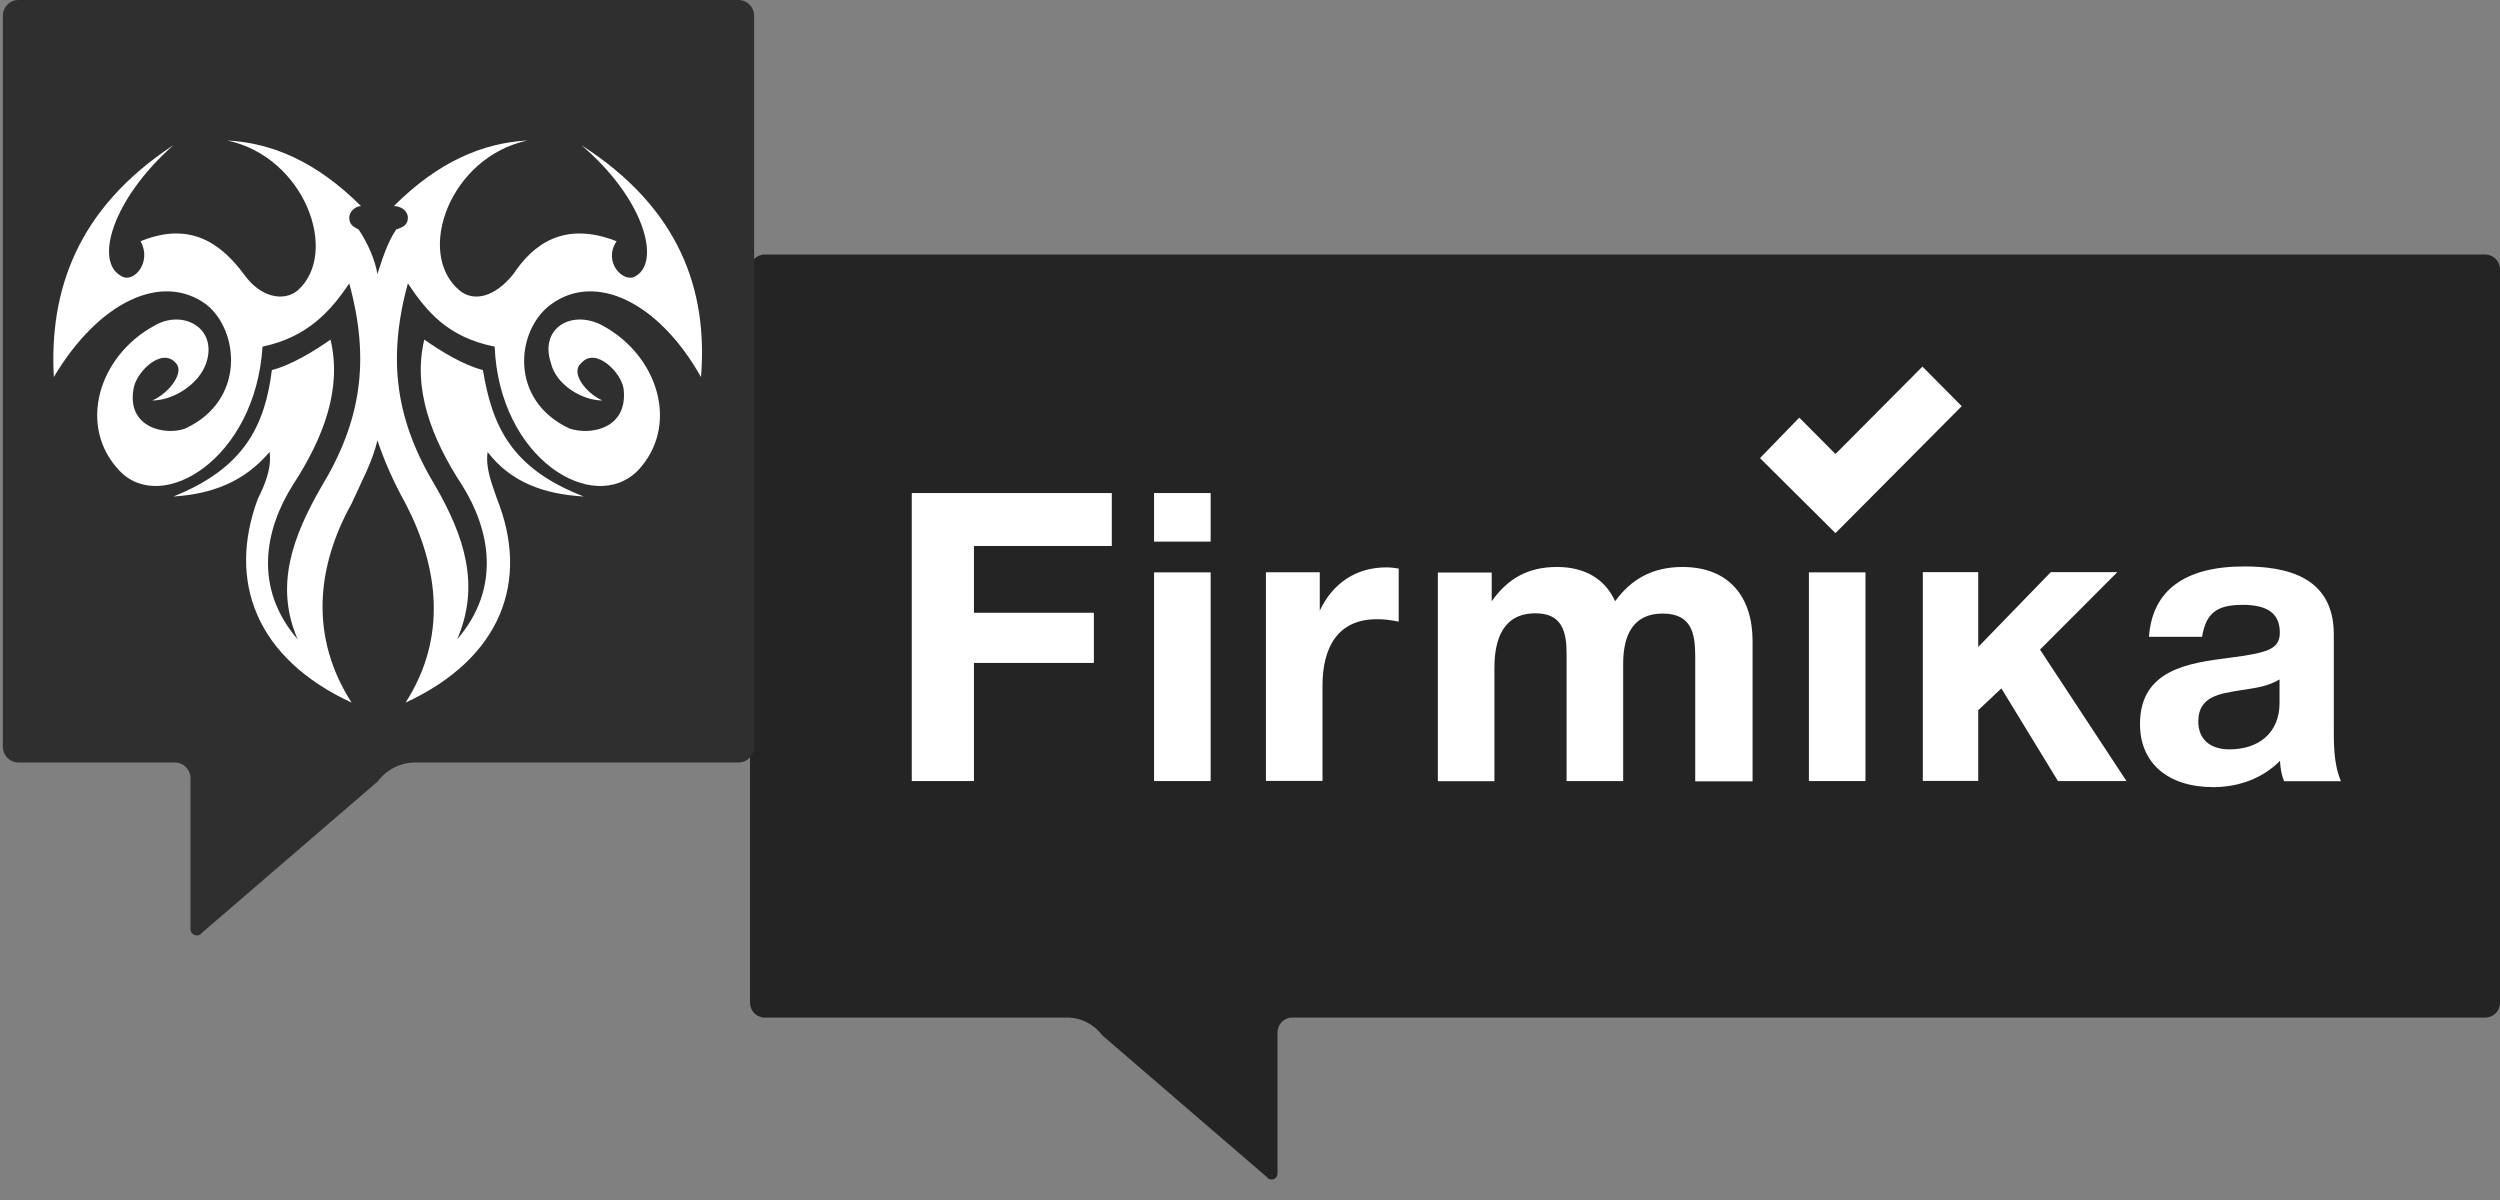 <svg width="100" height="48" viewBox="0 0 100 48" fill="none" xmlns="http://www.w3.org/2000/svg">
<rect x="0" y="0" width="100" height="48" fill="#808080" stroke="none"/>
<path fill-rule="evenodd" clip-rule="evenodd" d="M42.688 40.703C43.239 40.703 43.76 40.967 44.093 41.416L50.678 47.086C50.814 47.271 51.1 47.17 51.1 46.944V41.3C51.1 40.972 51.36 40.703 51.688 40.703H99.412C99.735 40.703 100 40.439 100 40.106V10.779C100 10.451 99.74 10.182 99.412 10.182H30.588C30.265 10.182 30 10.446 30 10.779V40.106C30 40.434 30.26 40.703 30.588 40.703H42.688Z" fill="#252424"/>
<path d="M44.472 21.839H38.958V24.511H43.755V26.517H38.958V31.242H36.471V19.722H44.472V21.839Z" fill="white"/>
<path d="M48.426 21.665H46.163V19.722H48.426V21.665ZM48.426 31.242H46.163V22.895H48.426V31.242Z" fill="white"/>
<path d="M55.948 24.864C55.548 24.785 55.324 24.769 55.069 24.769C53.508 24.769 52.9 25.904 52.9 27.42V31.237H50.637V22.89H52.791V24.426C53.3 23.344 54.226 22.695 55.454 22.695C55.631 22.695 55.725 22.71 55.948 22.742V24.864Z" fill="white"/>
<path d="M67.809 31.242V26.258C67.809 25.334 67.663 24.542 66.503 24.542C65.323 24.542 64.927 25.413 64.927 26.549V31.242H62.664V26.163C62.664 25.271 62.487 24.532 61.421 24.532C60.115 24.532 59.777 25.582 59.777 26.718V31.247H57.514V22.901H59.668V24.051C60.308 23.143 61.119 22.679 62.279 22.679C63.361 22.679 64.194 23.133 64.605 24.051C65.26 23.143 66.134 22.679 67.299 22.679C69.146 22.679 70.103 23.861 70.103 25.64V31.253H67.809V31.242Z" fill="white"/>
<path d="M74.619 31.242H72.356V22.895H74.619V31.242Z" fill="white"/>
<path d="M81.6 25.984L85.059 31.242H82.318L80.055 27.536L79.129 28.407V31.237H76.913V22.885H79.129V25.878L82.032 22.885H84.695L81.6 25.984Z" fill="white"/>
<path d="M91.359 31.242C91.25 30.936 91.229 30.804 91.198 30.434C90.496 31.147 89.523 31.485 88.534 31.485C86.719 31.485 85.6 30.529 85.6 28.961C85.6 26.776 87.562 26.517 89.185 26.311C90.652 26.116 91.193 25.989 91.193 25.308C91.193 24.548 90.714 24.194 89.71 24.194C88.675 24.194 88.243 24.516 88.082 25.472H85.959C86.09 23.613 87.395 22.658 89.767 22.658C91.427 22.658 93.352 23.048 93.352 25.377V28.983C93.352 29.743 93.336 30.535 93.638 31.247H91.359V31.242ZM89.591 27.615C88.81 27.747 87.931 27.842 87.931 28.861C87.931 29.558 88.394 29.975 89.174 29.975C90.355 29.975 91.182 29.31 91.182 28.117V27.177C90.657 27.488 90.163 27.52 89.591 27.615Z" fill="white"/>
<path d="M78.469 16.247L73.419 21.325L70.4 18.324L71.971 16.705L73.419 18.16L76.897 14.664L78.469 16.247Z" fill="white"/>
<path fill-rule="evenodd" clip-rule="evenodd" d="M16.61 30.5C16.022 30.5 15.465 30.78 15.106 31.26L8.073 37.316C7.927 37.511 7.62 37.405 7.62 37.163V31.133C7.62 30.78 7.34 30.5 6.996 30.5H0.738C0.389 30.5 0.114 30.215 0.114 29.866V0.634C0.114 0.28 0.395 0 0.738 0H29.542C29.891 0 30.166 0.285 30.166 0.634V29.866C30.166 30.22 29.886 30.5 29.542 30.5H16.61Z" fill="#2F2F2F"/>
<path fill-rule="evenodd" clip-rule="evenodd" d="M14.065 28.105C10.219 26.324 9.094 23.233 10.313 19.954C10.593 19.392 10.875 18.735 10.782 18.08C9.75 19.298 8.437 19.766 6.936 19.86C9.75 18.735 10.593 17.05 10.875 14.802C11.626 14.614 12.563 14.051 13.22 13.583C13.69 15.55 12.939 17.518 11.719 19.392C10.593 21.171 10.125 23.512 11.908 25.574C10.97 23.42 11.719 21.453 12.845 19.486C14.44 16.861 14.815 14.427 13.97 11.335C13.22 12.459 12.282 13.49 10.501 13.865C10.219 18.361 6.467 20.61 4.779 18.829C3.09 17.05 3.935 14.239 6.186 13.021C7.311 12.365 8.718 13.114 8.249 14.52C7.968 15.363 6.936 16.019 6.092 16.019C6.749 15.738 7.405 14.895 7.03 14.52C6.467 13.865 5.435 14.895 5.342 15.55C5.06 17.143 6.655 17.424 7.405 17.143C9.844 16.019 9.562 13.208 8.249 12.177C6.467 10.867 3.935 12.084 2.153 15.082C1.965 11.616 3.09 8.336 6.936 5.807C4.497 7.962 3.747 10.492 4.873 11.053C5.342 11.335 6.092 10.492 5.623 9.649C7.686 8.805 8.906 9.836 9.75 10.961C10.406 11.897 11.344 12.084 11.908 11.616C13.596 10.117 12.189 6.276 9.094 5.62C10.875 5.714 12.658 6.463 14.44 8.243C14.252 8.243 13.97 8.43 13.97 8.712C13.97 8.993 14.159 9.087 14.346 9.18C14.721 9.742 15.002 10.398 15.097 10.961C15.284 10.398 15.472 9.742 15.846 9.18C16.128 9.087 16.315 8.993 16.315 8.712C16.315 8.43 16.035 8.243 15.753 8.243C17.535 6.463 19.317 5.714 21.099 5.62C18.004 6.276 16.597 10.117 18.379 11.616C18.942 12.084 19.786 11.897 20.536 10.961C21.287 9.836 22.505 8.805 24.663 9.649C24.101 10.492 24.944 11.335 25.413 11.053C26.445 10.492 25.788 7.962 23.256 5.807C27.196 8.336 28.321 11.616 28.04 15.082C26.351 12.084 23.819 10.867 22.037 12.177C20.63 13.208 20.349 16.019 22.787 17.143C23.631 17.424 25.132 17.143 24.944 15.55C24.851 14.895 23.819 13.865 23.256 14.52C22.787 14.895 23.444 15.738 24.101 16.019C23.256 16.019 22.225 15.363 22.037 14.52C21.568 13.114 22.881 12.365 24.101 13.021C26.351 14.239 27.196 17.05 25.508 18.829C23.725 20.61 19.974 18.361 19.786 13.865C17.91 13.49 17.066 12.459 16.315 11.335C15.471 14.427 15.846 16.861 17.441 19.486C18.567 21.453 19.223 23.42 18.285 25.574C20.067 23.512 19.598 21.171 18.473 19.392C17.253 17.518 16.503 15.55 16.972 13.583C17.629 14.051 18.567 14.614 19.317 14.802C19.692 17.05 20.443 18.735 23.35 19.86C21.756 19.766 20.443 19.298 19.504 18.08C19.41 18.735 19.692 19.392 19.88 19.954C21.192 23.233 20.067 26.324 16.222 28.105C17.91 25.48 17.535 22.67 16.222 20.141C15.753 19.298 15.377 18.455 15.097 17.612C14.908 18.455 14.44 19.298 14.065 20.141C12.658 22.67 12.377 25.48 14.065 28.105V28.105Z" fill="white"/>
</svg>
